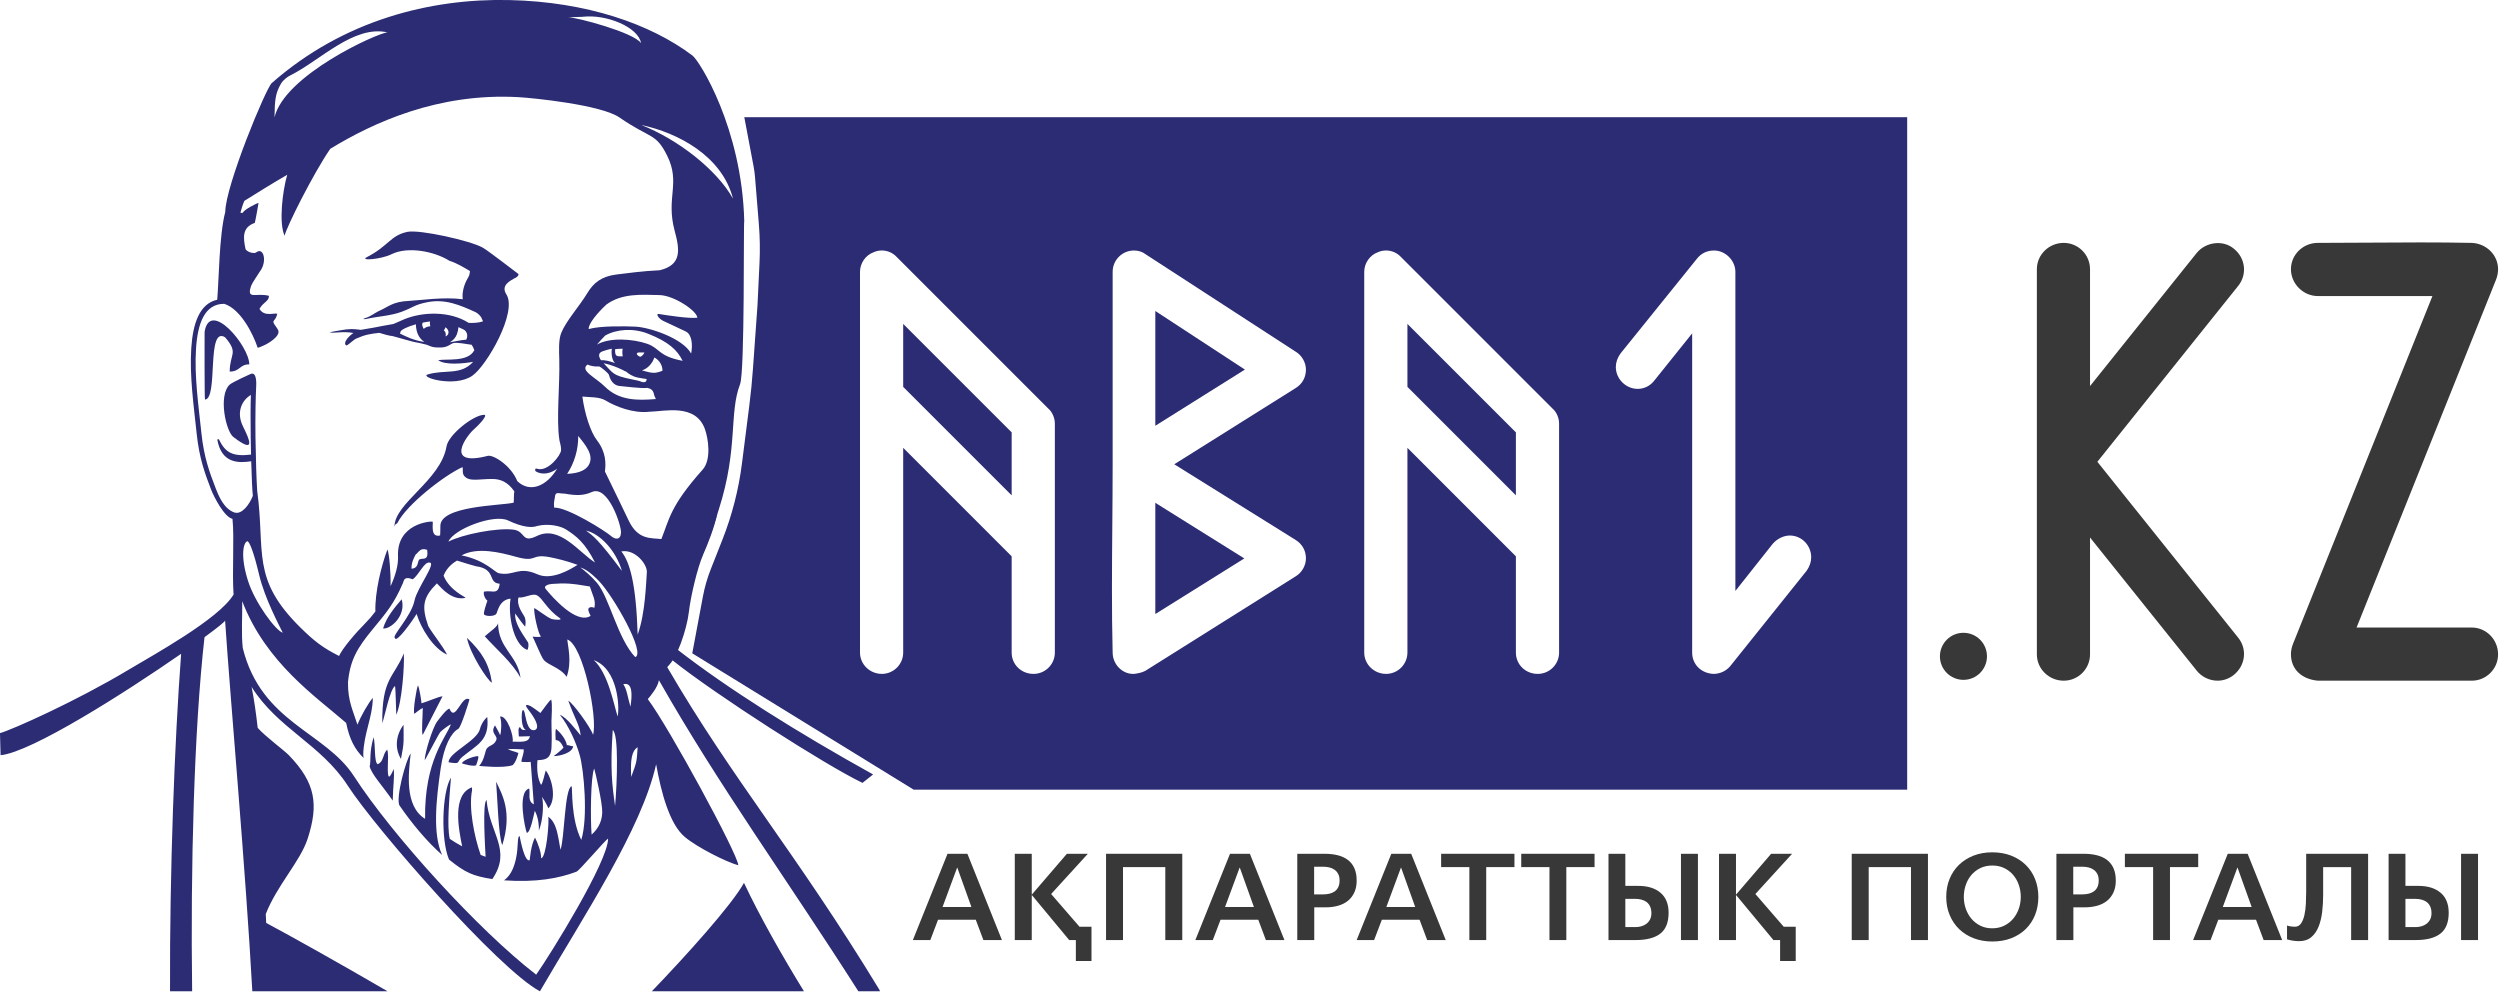 <?xml version="1.0" encoding="UTF-8"?>
<svg width="426" height="169" xmlns="http://www.w3.org/2000/svg" xmlns:svg="http://www.w3.org/2000/svg">
 <g>
  <title>Layer 1</title>
  <g id="svg_1">
   <g id="svg_2">
    <path d="m167.571,160.187l-1.301,-3.47l-6.423,0l-1.321,3.47l-2.974,0l5.906,-14.703l3.387,0l5.886,14.703l-3.16,0zm-4.439,-12.328l-0.042,0l-2.478,6.69l4.915,0l-2.396,-6.69z" fill="#383838" id="svg_3"/>
    <path d="m183.328,160.187l-1.136,0l-6.34,-7.641l-0.041,0l0,7.641l-2.892,0l0,-14.703l2.892,0l0,6.918l0.041,0l5.947,-6.918l3.572,0l-6.257,6.855l4.832,5.576l2.045,0l0,5.844l-2.664,0l0,-3.572z" fill="#383838" id="svg_4"/>
    <path d="m198.568,160.187l0,-12.432l-7.207,0l0,12.432l-2.891,0l0,-14.703l12.989,0l0,14.703l-2.892,0z" fill="#383838" id="svg_5"/>
    <path d="m215.708,160.187l-1.301,-3.47l-6.423,0l-1.321,3.47l-2.974,0l5.906,-14.703l3.387,0l5.886,14.703l-3.16,0zm-4.439,-12.328l-0.042,0l-2.478,6.69l4.915,0l-2.396,-6.69z" fill="#383838" id="svg_6"/>
    <path d="m231.176,150.067c0,0.758 -0.131,1.422 -0.393,1.993s-0.623,1.046 -1.084,1.425c-0.462,0.379 -1.02,0.661 -1.673,0.847c-0.654,0.186 -1.373,0.278 -2.158,0.278l-1.92,0l0,5.576l-2.892,0l0,-14.703l4.626,0c0.854,0 1.617,0.086 2.292,0.258s1.25,0.44 1.725,0.806c0.475,0.364 0.84,0.836 1.095,1.414c0.254,0.578 0.382,1.28 0.382,2.106zm-2.912,-0.041c0,-0.427 -0.075,-0.788 -0.227,-1.084c-0.152,-0.296 -0.355,-0.537 -0.609,-0.723c-0.255,-0.187 -0.548,-0.32 -0.878,-0.403c-0.33,-0.082 -0.668,-0.124 -1.012,-0.124l-1.611,0l0,4.709l1.57,0c0.357,0 0.702,-0.038 1.032,-0.114c0.33,-0.075 0.626,-0.202 0.888,-0.382c0.262,-0.179 0.468,-0.423 0.62,-0.732c0.151,-0.311 0.227,-0.692 0.227,-1.146z" fill="#383838" id="svg_7"/>
    <path d="m243.194,160.187l-1.301,-3.47l-6.423,0l-1.321,3.47l-2.974,0l5.906,-14.703l3.387,0l5.886,14.703l-3.16,0zm-4.439,-12.328l-0.042,0l-2.478,6.69l4.915,0l-2.396,-6.69z" fill="#383838" id="svg_8"/>
    <path d="m253.251,147.755l0,12.432l-2.87,0l0,-12.432l-4.812,0l0,-2.271l12.494,0l0,2.271l-4.812,0z" fill="#383838" id="svg_9"/>
    <path d="m266.901,147.755l0,12.432l-2.87,0l0,-12.432l-4.812,0l0,-2.271l12.494,0l0,2.271l-4.812,0z" fill="#383838" id="svg_10"/>
    <path d="m284.33,155.54c0,1.625 -0.469,2.806 -1.404,3.542c-0.937,0.736 -2.341,1.104 -4.213,1.104l-4.626,0l0,-14.703l2.87,0l0,5.473l2.23,0c1.583,0 2.836,0.389 3.759,1.166c0.922,0.778 1.384,1.918 1.384,3.418zm-2.933,0.062c0,-0.454 -0.076,-0.839 -0.228,-1.156c-0.151,-0.316 -0.354,-0.567 -0.608,-0.754c-0.256,-0.186 -0.548,-0.319 -0.878,-0.402c-0.331,-0.083 -0.675,-0.124 -1.033,-0.124l-1.693,0l0,4.812l1.715,0c0.344,0 0.678,-0.044 1.001,-0.134s0.612,-0.23 0.867,-0.424c0.255,-0.192 0.462,-0.437 0.62,-0.732s0.237,-0.657 0.237,-1.085zm5.039,4.585l0,-14.703l2.891,0l0,14.703l-2.891,0z" fill="#383838" id="svg_11"/>
    <path d="m303.329,160.187l-1.136,0l-6.34,-7.641l-0.041,0l0,7.641l-2.892,0l0,-14.703l2.892,0l0,6.918l0.041,0l5.947,-6.918l3.572,0l-6.257,6.855l4.832,5.576l2.045,0l0,5.844l-2.664,0l0,-3.572z" fill="#383838" id="svg_12"/>
    <path d="m325.632,160.187l0,-12.432l-7.207,0l0,12.432l-2.891,0l0,-14.703l12.989,0l0,14.703l-2.892,0z" fill="#383838" id="svg_13"/>
    <path d="m347.336,152.835c0,1.115 -0.187,2.138 -0.558,3.066c-0.372,0.93 -0.902,1.731 -1.591,2.406s-1.515,1.197 -2.478,1.569c-0.964,0.371 -2.038,0.558 -3.222,0.558c-1.143,0 -2.192,-0.183 -3.149,-0.548c-0.957,-0.364 -1.783,-0.881 -2.478,-1.549c-0.696,-0.667 -1.239,-1.469 -1.632,-2.405s-0.589,-1.969 -0.589,-3.098c0,-1.115 0.189,-2.138 0.568,-3.066c0.378,-0.93 0.912,-1.728 1.601,-2.396c0.688,-0.668 1.514,-1.191 2.478,-1.57c0.964,-0.378 2.024,-0.567 3.181,-0.567c1.197,0 2.278,0.189 3.242,0.567c0.963,0.379 1.789,0.906 2.478,1.58c0.688,0.675 1.219,1.477 1.591,2.406c0.371,0.929 0.558,1.944 0.558,3.046zm-2.995,0c0,-0.702 -0.11,-1.377 -0.33,-2.024c-0.221,-0.646 -0.537,-1.215 -0.95,-1.703s-0.919,-0.881 -1.518,-1.177s-1.284,-0.444 -2.055,-0.444c-0.771,0 -1.456,0.148 -2.055,0.444s-1.104,0.688 -1.518,1.177s-0.73,1.057 -0.95,1.703c-0.221,0.647 -0.33,1.322 -0.33,2.024c0,0.688 0.109,1.353 0.33,1.992c0.22,0.641 0.537,1.209 0.95,1.704c0.413,0.496 0.919,0.896 1.518,1.198s1.276,0.454 2.034,0.454c0.771,0 1.459,-0.151 2.064,-0.454c0.606,-0.303 1.115,-0.702 1.528,-1.198c0.413,-0.495 0.729,-1.063 0.95,-1.704c0.22,-0.64 0.33,-1.304 0.33,-1.992z" fill="#383838" id="svg_14"/>
    <path d="m360.531,150.067c0,0.758 -0.131,1.422 -0.393,1.993s-0.623,1.046 -1.084,1.425c-0.462,0.379 -1.02,0.661 -1.673,0.847c-0.654,0.186 -1.373,0.278 -2.158,0.278l-1.92,0l0,5.576l-2.892,0l0,-14.703l4.626,0c0.854,0 1.617,0.086 2.292,0.258s1.25,0.44 1.725,0.806c0.475,0.364 0.84,0.836 1.095,1.414c0.254,0.578 0.382,1.28 0.382,2.106zm-2.912,-0.041c0,-0.427 -0.075,-0.788 -0.227,-1.084c-0.152,-0.296 -0.355,-0.537 -0.609,-0.723c-0.255,-0.187 -0.548,-0.32 -0.878,-0.403c-0.33,-0.082 -0.668,-0.124 -1.012,-0.124l-1.611,0l0,4.709l1.57,0c0.357,0 0.702,-0.038 1.032,-0.114c0.33,-0.075 0.626,-0.202 0.888,-0.382c0.262,-0.179 0.468,-0.423 0.62,-0.732c0.151,-0.311 0.227,-0.692 0.227,-1.146z" fill="#383838" id="svg_15"/>
    <path d="m369.762,147.755l0,12.432l-2.87,0l0,-12.432l-4.812,0l0,-2.271l12.494,0l0,2.271l-4.812,0z" fill="#383838" id="svg_16"/>
    <path d="m385.725,160.187l-1.301,-3.47l-6.423,0l-1.321,3.47l-2.974,0l5.906,-14.703l3.387,0l5.886,14.703l-3.16,0zm-4.439,-12.328l-0.042,0l-2.478,6.69l4.915,0l-2.396,-6.69z" fill="#383838" id="svg_17"/>
    <path d="m400.635,160.187l0,-12.432l-4.771,0l0,4.812c0,0.95 -0.055,1.89 -0.165,2.818c-0.11,0.93 -0.313,1.766 -0.609,2.51c-0.296,0.743 -0.712,1.342 -1.249,1.796c-0.537,0.455 -1.232,0.682 -2.086,0.682c-0.33,0 -0.679,-0.027 -1.043,-0.082c-0.365,-0.056 -0.699,-0.131 -1.002,-0.228l0,-2.354c0.193,0.069 0.413,0.121 0.661,0.155s0.468,0.052 0.661,0.052c0.454,0 0.809,-0.186 1.063,-0.558s0.447,-0.85 0.578,-1.436c0.131,-0.585 0.213,-1.231 0.248,-1.941c0.034,-0.708 0.052,-1.4 0.052,-2.075l0,-6.422l10.552,0l0,14.703l-2.891,0z" fill="#383838" id="svg_18"/>
    <path d="m417.259,155.54c0,1.625 -0.469,2.806 -1.404,3.542c-0.937,0.736 -2.341,1.104 -4.213,1.104l-4.626,0l0,-14.703l2.87,0l0,5.473l2.23,0c1.583,0 2.836,0.389 3.759,1.166c0.922,0.778 1.384,1.918 1.384,3.418zm-2.933,0.062c0,-0.454 -0.076,-0.839 -0.228,-1.156c-0.151,-0.316 -0.354,-0.567 -0.608,-0.754c-0.256,-0.186 -0.548,-0.319 -0.878,-0.402c-0.331,-0.083 -0.675,-0.124 -1.033,-0.124l-1.693,0l0,4.812l1.715,0c0.344,0 0.678,-0.044 1.001,-0.134s0.612,-0.23 0.867,-0.424c0.255,-0.192 0.462,-0.437 0.62,-0.732s0.237,-0.657 0.237,-1.085zm5.039,4.585l0,-14.703l2.891,0l0,14.703l-2.891,0z" fill="#383838" id="svg_19"/>
   </g>
   <g id="svg_20">
    <path d="m75.405,118.65c-0.121,0.255 -3.149,6.168 -3.365,6.57c-0.265,-0.343 -0,-3.226 -0,-4.583c-0.409,0.159 -1.284,0.891 -1.43,0.997c-0.291,-0.435 0.371,-4.412 0.614,-4.843c0.229,0.409 0.602,2.737 0.6,3.055c0.779,-0.202 3.01,-1.187 3.581,-1.196l0,0zm-27.228,-10.84c-0.544,-1.157 -3.041,-5.74 -4.026,-9.885c-0.925,-3.891 -1.639,-5.641 -1.992,-5.7c-0.705,0.173 -1.226,2.543 0.089,6.716c1.196,3.795 4.767,8.56 5.929,8.869l0,0zm-9.792,-71.689c-1.041,3.881 -1.077,11.604 -1.371,14.955c-3.011,0.658 -4.15,4.047 -4.421,8.252c-0.31,4.813 0.421,9.752 0.917,14.543c0.447,4.305 1.481,6.998 2.455,9.534c0.479,1.246 2.243,4.709 3.651,5.005c0.339,3.345 -0.087,8.912 0.184,12.898c-2.471,4.171 -13.865,10.403 -17.941,12.848c-8.925,5.354 -19.89,10.236 -21.862,10.769l0.103,3.763c5.269,-0.509 21.202,-10.642 30.764,-17.28c-1.119,15.09 -1.962,36.802 -1.892,57.507l3.769,0c-0.288,-20.969 0.327,-44.639 2.109,-60.339c2.253,-1.647 3.603,-2.739 3.503,-2.857c0.945,14.07 3.514,42.527 4.642,63.196l23.049,0c-8.609,-5.017 -17.479,-9.95 -20.683,-11.643c-0.029,-0.517 -0.055,-1.025 -0.077,-1.521c1.948,-4.949 5.902,-8.992 7.148,-12.86c1.865,-5.786 1.384,-9.454 -3.222,-14.216c-0.787,-0.814 -4.044,-3.213 -5.299,-4.653c-0.292,-2.604 -0.637,-4.987 -1.04,-6.973c4.467,7.118 11.829,9.766 16.406,16.853c4.672,7.235 25.675,31.287 32.728,35.013c7.376,-12.689 17.358,-27.673 19.798,-38.688c0.843,4.707 2.254,10.178 4.879,12.382c2.158,1.812 7.125,4.298 9.126,4.834c-0.073,-1.903 -11.902,-23.658 -15.425,-28.312c0.439,-0.501 1.738,-2.056 1.896,-3.232c10.097,17.812 21.865,33.985 33.985,53.014l3.672,0l-0.047,-0.193c-14.194,-23.364 -24.974,-35.742 -36.187,-55.025c0.333,-0.432 0.581,-0.839 0.793,-1.255c7.515,5.991 26.137,17.923 32.473,20.963l1.812,-1.436c-12.819,-7.115 -24.728,-14.578 -33.489,-21.391c1.754,-4.54 1.761,-10.204 4.424,-16.159c1.506,-3.368 2.371,-6.358 2.798,-7.695c3.313,-10.389 1.679,-16.269 3.601,-21.274c0.821,-2.137 0.56,-27.821 0.706,-27.77c-0.394,-15.857 -7.636,-27.322 -8.822,-28.214c-7.182,-5.405 -18.062,-9.157 -31.193,-9.454c-13.478,-0.304 -28.318,3.44 -40.494,14.143c-1.008,0.886 -7.897,17.518 -7.926,21.963l0,0zm69.045,84.301c-0.517,-1.723 -0.565,-2.837 -1.219,-3.836c1.633,-0.424 1.523,1.9 1.219,3.836l0,0zm-15.238,13.315c0.298,-0.186 0.66,-2.105 0.806,-2.449c1.044,1.287 1.918,4.888 0.439,6.459c-0.041,-0.189 -0.521,-1.159 -1.092,-1.984c0.288,0.852 0.287,3.708 -0.522,5.786c0.062,-1.969 -0.583,-3.221 -0.698,-3.389c-0.132,0.513 -0.737,3.769 -1.356,3.756c-0.267,-0.573 -1.7,-7.022 0.41,-7.552c0.201,0.914 -0.35,2.12 0.782,2.699l-0.53,-7.239c-0.736,0.072 -1.151,-0.006 -1.578,-0.006c0,-0.692 0.397,-1.127 0.397,-2.119c-0.573,-0.049 -1.888,-0.079 -2.729,-0.079c0.874,0.48 0.849,0.288 1.819,0.69c-0.015,0.07 -0.393,1.583 -0.989,2.074c-1.645,0.57 -5.533,0.139 -5.704,0.124c0.94,-1.036 0.987,-2.596 1.325,-2.993c0.465,-0.548 1.153,-0.482 1.563,-1.338c0.421,-0.878 -1.114,-1.166 -0.185,-2.575c0.291,0.539 0.649,1.13 0.874,1.677c0.212,-0.651 0.291,-2.292 -0.013,-3.182c1.217,-0.212 2.395,3.466 2.133,4.278c1.544,0 2.713,0.216 2.958,-0.926c-0.066,-0.027 -1.62,0.083 -1.881,0.041c-0.04,-0.015 -0.072,-1.163 -0.072,-1.163c0.081,-0.174 0.025,-0.493 0.335,-0.364c0.046,0.263 0.409,0.531 0.937,0.398c-1.028,-0.137 -0.828,-4.673 -0.248,-3.007c0.139,0.399 0.34,2.639 1.257,3.022c0.465,0.194 2.068,-0.026 -0.632,-3.484c-0.324,-0.415 -0.793,-1.131 0.426,-0.569c0.134,0.062 1.013,0.661 1.664,1.169c0.446,-0.563 1.472,-2.094 1.829,-2.286c0.251,0.664 0.047,3.284 0.051,3.647l-0.001,0c0,1.979 0.101,2.332 0.009,4.513c-0.095,2.265 -1.498,2.065 -2.397,2.177c-0.127,1.77 0.046,3.147 0.613,4.195l0,0zm5.478,-6.577c-0.154,1.164 -2.316,1.682 -3.325,1.682c0.224,-0.153 1.287,-0.983 1.677,-1.448c-0.284,-0.6 -0.633,-1.285 -1.34,-1.285c0,-0.417 -0.107,-1.462 0.053,-1.907c0.003,-0.009 1.622,1.327 1.853,2.757c0.329,0.003 0.765,0.209 1.081,0.2l0,0zm-27.688,1.241c-0.787,0.921 -2.644,7.782 -1.884,8.886c2.106,3.062 4.648,6.114 7.24,8.395c-1.629,-3.544 -1.045,-9.303 -0.233,-14.845c0.544,-3.713 1.761,-5.984 2.982,-6.635c0.478,-0.255 1.844,-4.718 1.907,-5.007c-1.339,-0.947 -2.387,4.038 -3.418,1.546c-0.529,0.113 -1.744,1.747 -2.092,2.216c-0.785,1.057 -2.119,5.392 -2.119,6.57c0.12,-0.042 2.232,-4.207 2.649,-4.768c0.173,-0.233 1.409,-1.193 1.819,-1.329c-0.779,2.148 -4.55,6.164 -4.399,16.099c-3.55,-2.188 -2.816,-7.852 -2.452,-11.127l0,0zm6.534,18.07c-1.41,-3.257 -1.244,-11.406 0.328,-13.977c-0.26,3.445 -0.726,8.182 -0.201,10.447c0.643,0.44 1.344,0.866 2.108,1.276c-0.601,-2.942 -1.756,-8.815 1.67,-10.058c0,0.013 0.021,0.495 0.018,0.512c-0.61,2.993 0.385,7.95 1.467,11.01c0.278,0.112 0.556,0.22 0.839,0.318c-0.047,-1.222 -0.589,-9.246 0.166,-9.664c0.536,5.798 4.347,8.483 0.984,13.458c-3.372,-0.522 -4.664,-1.135 -7.378,-3.323l0,0zm32.731,-125.179c6.288,1.327 13.797,5.295 15.657,12.557c-2.752,-4.922 -9.379,-10.109 -15.657,-12.557l0,0zm-45.279,82.906c-0.533,0.707 -1.076,1.342 -1.598,1.868c-1.93,1.948 -3.993,4.403 -4.597,5.709c-2.769,-1.396 -4.192,-2.493 -6.549,-4.81c-8.521,-8.377 -5.98,-12.909 -7.395,-23.309c-0.121,-1.727 -0.244,-5.462 -0.296,-9.121c-0.052,-3.597 0.037,-7.107 0.116,-8.564c0.021,-0.385 0.177,-2.693 -0.93,-2.254c-0.106,0.042 -3.176,1.421 -3.617,1.853c-1.919,1.878 -0.623,7.906 0.67,8.897c3.852,2.955 2.799,0.539 1.635,-1.808c-1.186,-2.391 -0.209,-4.45 1.346,-5.368c-0.07,1.792 -0.07,4.5 -0.031,7.252c0.014,0.98 0.033,1.967 0.056,2.92c-3.054,0.352 -4.335,-0.241 -5.463,-2.573c-0.048,-0.099 -0.3,-0.043 -0.282,0.06c0.747,4.068 3.665,3.968 5.774,3.651c0.077,2.761 0.183,5.078 0.28,5.883c-0.518,1.343 -1.802,3.255 -3.134,2.849c-1.748,-0.603 -2.625,-2.639 -3.231,-4.217c-0.955,-2.484 -1.968,-5.124 -2.404,-9.327c-0.492,-4.741 -1.221,-9.651 -0.914,-14.41c0.276,-4.283 1.48,-7.637 4.811,-7.606c2.785,0.902 4.89,5.06 5.7,7.499c0.348,-0.108 0.645,-0.224 0.902,-0.347c0.914,-0.382 2.959,-1.612 2.603,-2.638c-0.038,-0.11 -0.304,-0.504 -0.372,-0.595c-0.997,-1.33 -0.13,-0.685 0.2,-2.225c-0.494,-0.204 -2.219,0.576 -3.034,-0.836c0.717,-1.242 1.617,-1.256 1.617,-2.225c-2.238,-0.575 -3.895,0.779 -3.02,-1.748c0.126,-0.364 1.191,-1.962 1.458,-2.371c1.298,-1.679 0.673,-4.126 -0.504,-3.352c-0.382,0.413 -1.601,0.04 -1.92,-0.464c-0.4,-1.932 -0.643,-3.723 1.575,-4.49c0.084,-0.241 0.653,-3.375 0.636,-3.402c-0.36,0.069 -2.489,1.143 -2.675,1.68c-0.201,0 -0.286,0.051 -0.409,-0.027c0.209,-0.678 0.342,-1.288 0.671,-2.007c1.99,-1.237 4.443,-2.783 7.302,-4.445c-0.825,2.845 -1.448,8.246 -0.447,10.391c0.285,-1.429 4.961,-10.738 7.786,-14.816c7.312,-4.451 18.334,-9.559 32.044,-8.8c2.532,0.14 14.112,1.307 17.229,3.462c5.32,3.679 6.157,2.576 8.106,6.464c2.384,4.753 -0.248,7.131 1.311,12.889c0.868,3.205 1.224,5.775 -2.563,6.683c-2.799,0.12 -5.731,0.522 -7.343,0.72c-2.573,0.316 -3.931,1.415 -5.007,3.205c-1.297,2.159 -3.59,4.701 -4.411,6.719c-0.504,1.24 -0.385,3.104 -0.345,4.597c0.114,4.297 -0.516,10.066 0,13.55c-0.017,0.243 0.307,0.934 0.305,1.857c-0.014,0.861 -2.291,3.794 -4.108,3.165c-0.398,-0.137 -0.374,0.359 -0.165,0.479c1.169,0.672 2.552,0.295 3.597,-0.469c-1.72,2.882 -4.567,4.226 -6.788,2.106c-1.057,-2.658 -4.103,-4.542 -5.032,-4.303c-7.516,1.934 -3.64,-3.42 -2.323,-4.548c0.647,-0.554 2.492,-2.463 1.687,-2.446c-1.818,0.039 -6.047,3.382 -6.385,5.377c-0.986,5.819 -8.874,9.64 -8.874,13.697c0.231,-0.667 0.142,-0.284 0.49,-0.622c1.584,-3.158 7.994,-8.133 11.083,-9.531c0.165,0.087 -0.087,1.013 0.298,1.48c0.887,1.077 2.547,0.502 4.877,0.535c1.291,0.018 2.542,0.468 3.675,2.107c-0.108,0.598 -0.04,1.297 -0.11,1.929c-2.106,0.518 -12.648,0.496 -12.491,4.04c0.018,0.416 -0.031,1.262 -0.041,1.546c-1.733,0.421 -1.148,-1.993 -1.269,-2.343c-0.366,-0.126 -6.159,0.328 -5.907,5.907c0.068,1.512 -0.453,3.317 -1.27,5.09c0.052,-2.419 -0.22,-5.479 -0.533,-6.271c-1.087,2.904 -2.146,7.336 -2.054,10.572l0,0zm17.417,24.64c0.264,-0.027 0.094,0.602 -0.257,1.565c-0.446,0.234 -1.858,-0.144 -2.405,-0.319c-0.002,-0.388 1.542,-1.131 2.662,-1.245l0,0zm1.642,-6.676c0.438,4.035 -1.752,4.752 -4.229,6.792c-1.15,0.948 -0.121,1.295 -2.349,0.944c-0.093,-1.623 4.927,-3.651 5.351,-5.731c0.069,-0.34 0.422,-1.272 1.228,-2.004l0,0zm5.515,20.311c0.168,0.812 0.864,4.472 1.723,4.105c0.035,-0.211 0.174,-2.517 0.9,-3.849c0.468,0.845 1.124,2.716 1.036,3.514c0.897,-0.033 1.408,-6.24 1.226,-7.074c1.362,1.023 1.559,2.662 2.084,5.631c0.699,-1.994 0.687,-10.465 1.899,-10.833c0.149,0.302 -0.166,5.559 1.638,9.153c1.192,-3.803 0.437,-12.003 -0.267,-14.454c-0.597,-2.078 -1.818,-4.941 -3.383,-6.867c1.21,0.478 2.767,2.603 3.55,3.531c-0.196,-1.876 -0.988,-2.808 -2.111,-5.923c0.668,0.257 3.747,4.407 4.223,5.809c0.814,-2.862 -1.68,-15.31 -4.391,-16.248c0.083,1.174 0.827,3.765 -0.114,6.373c-1.028,-1.572 -3.13,-1.949 -3.921,-2.921c-0.423,-0.52 -1.533,-3.292 -1.879,-3.94c0.547,0.07 1.323,0.07 1.344,0.011c0.05,-0.008 0.042,-0.003 0.058,-0.055c-0.014,-0.018 -0.021,-0.035 -0.02,-0.058c-0.43,-0.366 -1.206,-3.899 -1.11,-4.762c0.381,0.132 2.257,1.625 3.007,1.873c0.551,0.137 1.801,0.201 1.425,-0.105c-2.373,-1.642 -2.887,-3.342 -3.953,-3.935c-0.767,-0.426 -2.004,0.469 -3.153,0.366c-0.336,1.187 0.486,2.388 0.87,3.02c0.529,0.691 0.281,1.88 0.276,1.892c0.108,0.313 -1.333,-1.606 -1.721,-2.195c-0.083,1.47 0.779,2.814 2.225,4.978c0.103,0.342 0.037,1.154 -0.173,1.231c-2.413,-0.927 -3.28,-6.031 -2.83,-8.721c-0.122,0.014 -0.246,0.029 -0.375,0.047l-0.034,0.01c-1.502,0.439 -1.717,1.883 -1.988,2.463c-0.271,0.58 -2.031,0.505 -2.132,0.113c-0.081,-0.312 0.287,-1.435 0.588,-2.302c-0.345,-0.219 -0.758,-1.039 -0.587,-1.534c1.419,-0.294 2.43,0.679 2.674,-1.351c-2.118,-0.142 -0.497,-2.489 -4.052,-2.981c-0.146,-0.02 -2.104,-0.599 -3.223,-0.962c-0.513,0.315 -1.681,1.043 -2.286,2.566c1.006,2.527 3.774,3.643 3.757,3.784c-2.269,0.506 -3.995,-1.514 -4.891,-2.466c-2.407,2.419 -2.631,3.933 -1.477,7.271c0.904,1.557 2.337,3.193 3.211,4.872c-2.311,-1.029 -4.428,-4.41 -5.194,-6.945c-0.68,1.171 -3.522,5.119 -3.682,4.106c-0.682,-0.236 2.769,-3.648 3.324,-6.372c0.443,-2.174 3.846,-6.525 2.529,-6.476c-0.861,-0.178 -1.812,2.166 -2.847,2.853c-1.693,-0.696 -1.485,0.538 -1.724,0.786c-1.409,3.305 -2.77,4.93 -5.069,7.704c-2.641,3.185 -3.885,5.307 -4.223,9.075c-0.034,3.177 0.863,4.836 1.611,7.206c0.594,-1.499 1.92,-3.8 2.616,-4.566c0,3.242 -1.579,6.101 -1.628,9.75c0.023,0.166 0.045,0.327 0.064,0.481c-1.469,-1.395 -2.436,-3.221 -2.973,-5.964c-5.128,-4.464 -13.664,-10.22 -17.711,-20.741c0.035,2.453 -0.18,5.531 0.089,7.97c3.169,12.752 14.029,14.227 18.951,21.848c6.438,9.97 21.24,26.271 31.047,33.818c2.413,-3.412 12.285,-19.325 12.254,-23.191c-0.493,0.268 -4.87,5.446 -5.38,5.641c-2.979,1.137 -6.855,1.862 -12.35,1.477c1.262,-0.902 1.786,-2.476 2.073,-3.883c0.382,-1.873 0.152,-3.657 0.579,-3.657l0,0zm-2.954,1.539c-0.663,-1.479 -0.838,-8.394 -1.05,-10.809c1.007,2.114 2.819,5.135 1.05,10.809l0,0zm20.389,-46.73c-4.132,-5.527 -4.927,-5.96 -6.106,-6.87c2.333,0.522 5.093,3.372 6.106,6.87l0,0zm-7.093,-0.586c1.342,0.357 2.938,2.06 3.208,2.342c2.417,2.524 7.99,12.257 6.157,12.939c-3.03,-3.187 -4.412,-10.21 -6.554,-12.695c-0.981,-1.138 -2.046,-2.028 -2.811,-2.586l0,0l0,-0zm6.36,25.394c-0.673,-2.108 -1.616,-7.39 -4.062,-9.605c4.174,1.544 4.411,8.129 4.062,9.605l0,0zm-3.97,-18.506c-0.475,-0.263 -0.987,-0.086 -1.016,0.178c-0.027,0.243 0.023,0.436 0.382,1.182c-2.393,1.537 -6.547,-3.216 -7.689,-4.627c-0.364,-0.45 0.434,-0.767 1.058,-0.812c2.294,-0.168 3.252,-0.123 6.498,0.431c0.468,1.496 1.083,2.376 0.767,3.648l0,0zm1.139,-42.196c-0.362,-0.532 -0.606,-1.226 0.28,-1.533c0.472,-0.164 1.001,-0.32 1.558,-0.445c-0.083,0.448 -0.081,1.935 0.554,2.459c-0.881,-0.322 -1.82,-0.558 -2.392,-0.481l0,0zm4.208,1.875c0.495,0.434 1.146,0.887 2.062,1.074c0.58,0.118 1.077,0.196 1.505,0.243c-0.027,0.332 -0.091,0.643 -0.759,0.521c-0.538,-0.238 -1.224,-0.348 -1.7,-0.445c-3.429,-0.699 -3.198,-1.044 -4.868,-2.752c0.272,0.04 0.619,0.127 0.995,0.242c1.004,0.306 2.164,0.813 2.738,1.161l0.026,-0.043l0,0zm30.374,105.652l-25.926,0c5.682,-5.894 13.642,-14.704 15.707,-18.478c2.681,5.705 6.574,12.556 10.219,18.478l0,0zm-36.184,-26.699c-0.221,-2.712 -0.162,-9.948 0.44,-11.259c0.163,0.472 1.443,5.937 1.371,7.555c-0.081,1.839 -0.994,2.972 -1.811,3.703l0,0zm4.001,-4.889c-0.53,-3.622 -0.842,-6.421 -0.401,-12.921c1.057,0.703 0.739,9.077 0.401,12.921l0,0zm2.748,-4.937c-0.157,-2.874 0.075,-4.459 1.099,-5.064c-0.18,2.536 -0.122,2.425 -1.099,5.064l0,0zm-43.895,-6.77c0.338,1.219 0.053,4.187 0.682,4.597c1.088,-0.43 0.78,-1.585 1.623,-2.491c0.239,0.565 0.138,2.03 0.126,2.41c-0.1,2.977 0.268,2.566 0.993,0.901c0.154,1.502 -0.116,2.798 -0.165,5.391c-1.788,-2.59 -3.599,-4.481 -3.932,-5.83c0.267,-1.072 -0.114,-2.302 0.673,-4.979l0,0zm33.184,-122.676c-0.132,-0.001 2.367,-0.077 2.384,-0.079c4.114,-0.506 9.576,1.788 10,4.489c-1.21,-1.822 -10.946,-4.402 -12.385,-4.41l0,0zm-48.983,11.339c0.424,-0.739 1.257,-1.262 1.539,-1.402c5.175,-2.568 10.874,-8.657 16.606,-7.366c-1.766,0.132 -17.562,7.301 -19.231,14.487c0.027,-3.021 0.17,-4.124 1.086,-5.719l0,0zm16.768,42.433c-1.547,0.179 -2.352,0.283 -3.965,0.991c-0.394,0.173 -1.418,1.157 -1.609,1.159c-0.711,-0.27 0.156,-1.433 1.161,-2.128l-0.009,-0.002c-1.8,-0.323 -3.223,0.077 -3.984,-0.092c-0.178,-0.04 1.629,-0.337 1.639,-0.338c1.676,-0.313 2.336,-0.27 3.628,-0.102c0.354,-0.059 2.13,-0.363 2.25,-0.387c0.522,-0.106 2.078,-0.409 3.293,-0.61c0.808,-0.359 1.544,-0.68 1.844,-0.804c3.226,-1.33 7.833,-1.4 10.969,0.608c0.585,0.033 1.563,0.046 2.46,-0.26c-0.102,-0.243 -0.212,-0.485 -0.33,-0.721c-0.299,-0.381 -0.623,-0.695 -0.973,-0.853c-2.601,-1.174 -5.125,-2.306 -8.259,-1.668c-2.141,0.436 -2.22,0.818 -4.209,1.582c-1.927,0.74 -4.098,0.798 -6.155,1.265c-0.054,0.012 -0.221,0.03 -0.411,0.021c-0.135,-0.006 0.115,-0.137 0.225,-0.168c0.962,-0.267 1.75,-0.942 2.308,-1.187c1.801,-0.791 2.36,-1.623 5.243,-1.755c1.803,-0.083 5.771,-0.706 9.114,-0.279c-0.145,-0.785 0.037,-2.284 0.898,-3.675c0.233,-0.376 0.3,-0.77 0.314,-1.13c-1.12,-0.668 -2.247,-1.355 -3.496,-1.746c-2.636,-1.658 -7.145,-2.466 -9.83,-1.133c-1.843,0.915 -5.535,1.171 -4.251,0.518c3.699,-1.882 4.027,-3.723 6.948,-4.318c2.061,-0.42 10.726,1.506 12.803,2.687c1.032,0.587 5.782,4.285 5.992,4.419c0.293,0.187 -0.063,0.582 -0.429,0.749c-0.068,0.031 -0.136,0.061 -0.203,0.09c-0.668,0.403 -2.318,1.175 -1.324,2.712c1.932,2.988 -3.347,12.182 -5.822,13.878c-3,2.056 -9.016,0.216 -7.593,-0.226c2.926,-0.908 5.613,0.217 7.759,-2.157c-1.694,0.297 -4.739,0.61 -5.971,-0.277c1.392,-0.284 5.106,0.388 6.17,-1.712c-0.134,-0.384 -0.313,-0.729 -0.473,-0.926l-0.205,-0.024c-0.758,-0.093 -2.193,-0.404 -2.871,-0.261c-0.563,0.118 -0.957,0.861 -2.622,0.752c-1.08,0.019 -1.562,-0.34 -1.946,-0.463c-0.625,-0.136 -0.936,-0.265 -1.982,-0.438c-0.398,-0.066 -2.17,-0.583 -3.795,-1.033c-0.724,-0.061 -1.612,-0.355 -2.3,-0.556l0,0zm3.518,0.125c0.043,-0.083 0.073,-0.18 0.089,-0.293c0.049,-0.346 1.201,-0.889 2.626,-1.292c0.033,1.41 0.551,2.439 1.467,3.02c-1.915,-0.28 -3.194,-0.966 -4.174,-1.433l-0.007,-0.003l0,0zm3.936,-1.879c0.399,-0.079 0.8,-0.142 1.189,-0.183c-0.044,0.255 -0.03,0.549 0.044,0.822c-0.409,0.009 -0.774,0.141 -1.118,0.437c-0.193,-0.33 -0.295,-0.65 -0.25,-0.868c0.017,-0.085 0.065,-0.153 0.135,-0.208l0,0l0,-0zm6.036,0.781c0.251,0.115 0.535,0.249 0.873,0.408c0.47,0.22 0.848,0.944 0.459,1.726c-1.009,0.071 -1.829,0.293 -2.808,0.454c0.601,-0.337 1.003,-0.827 1.22,-1.403c0.118,-0.314 0.219,-0.777 0.256,-1.186l0,0zm-2.488,0.536c0.128,-0.143 0.214,-0.32 0.265,-0.513c0.675,0.419 0.697,1.225 0.106,1.517c-0.027,0.013 -0.054,0.026 -0.082,0.038c0.118,-0.463 -0.021,-0.798 -0.289,-1.042l0,0zm20.57,27.834c1.981,0.35 3.223,0.363 4.659,-0.277c2.738,-1.22 5.035,5.675 4.958,6.946c-0.081,1.341 -1.068,1.12 -1.695,0.559c-0.925,-0.828 -7.417,-4.931 -9.701,-4.845c-0.112,-0.948 0.084,-1.317 0.125,-1.776c0.092,-1.036 0.58,-0.602 1.655,-0.607l0,0zm6.876,-3.774c0.166,-1.33 0.232,-3.271 -1.386,-5.356c-1.066,-1.374 -2.07,-4.485 -2.457,-7.406c1.221,0.133 2.877,0.01 3.963,0.671c1.591,0.97 4.686,2.237 7.432,1.913c2.51,-0.032 7.884,-1.5 9.489,2.966c0.552,1.536 1.145,5.178 -0.39,6.896c-5.597,6.268 -5.697,8.539 -7.036,11.832c-1.748,-0.213 -3.914,0.187 -5.512,-3.033c-0.386,-0.778 -2.894,-6.068 -4.103,-8.483l0,0zm-4.553,-6.057c1.03,1.312 2.904,3.327 1.724,5.072c-0.41,0.606 -1.314,1.295 -3.611,1.393c1.226,-1.843 1.921,-4.157 1.887,-6.464l0,0zm7.57,-14.86c-0.073,0.429 -0.068,0.9 0.024,1.301c-0.987,-0.023 -1.345,0.14 -1.311,-1.203c0.051,-0.014 0.099,-0.027 0.12,-0.03c0.41,-0.067 0.88,-0.043 1.168,-0.068l0,0zm-2.761,-7.533c2.646,-1.935 5.944,-1.682 9.068,-1.606c2.426,0.059 6.363,2.673 6.423,3.855c-1.482,0.17 -5.109,-0.402 -6.56,-0.636c-0.576,-0.093 -0.069,0.781 0.745,1.177c1.3,0.633 2.82,1.29 3.868,1.817c1.049,0.527 1.173,2.349 0.888,3.743c-1.448,-2.617 -7.063,-4.45 -9.453,-4.577c-1.657,-0.088 -6.046,-0.154 -7.834,0.381c-0.064,0.001 -0.121,0.003 -0.171,0.005c-0.049,-0.908 1.499,-2.735 3.025,-4.159l0,0zm8.165,9.029c0.561,0.269 1.379,1.05 1.391,2.253c-0.144,0.05 -0.645,0.286 -1.283,0.35c-0.606,0.061 -1.348,-0.169 -2.213,-0.41c0.975,-0.301 1.768,-1.174 2.105,-2.193l0,0zm-1.244,5.157c0.49,0.163 1.035,0.187 1.219,1.27c0.013,0.076 0.155,0.364 0.283,0.65c-3.126,0.266 -6.3,0.272 -8.691,-2.119c-1.53,-1.53 -4.367,-2.758 -2.947,-3.756c0.372,0.201 1.246,0.4 1.974,0.32c0.462,0.183 1.599,1.191 1.658,1.42c0.395,1.526 1.29,1.883 1.894,1.921c0.852,0.054 3.504,0.437 4.61,0.318l-0.001,-0.024l0,0zm-40.139,30.824c-0.008,-1.07 0.369,-1.751 0.696,-2.385c0.622,-0.502 0.807,-1.225 1.976,-0.82c0.268,1.934 -0.706,1.343 -1.292,1.622c-0.416,0.198 -0.067,1.526 -1.38,1.583l0,0zm28.297,-0.648c-1.277,0.808 -4.4,2.69 -6.832,1.613c-3.292,-1.458 -3.957,0.349 -6.57,-0.184c-0.745,-0.152 -2.193,-2.178 -6.364,-3.046c2.68,-1.452 6.498,-0.53 9.296,0.252c3.658,1.022 2.407,-0.574 5.709,0.052c1.122,0.213 2.957,0.644 4.762,1.313l0,0zm11.806,1.282c-0.123,1.434 -0.235,7.005 -1.564,10.601c-0.26,-8.64 -1.349,-12.436 -2.787,-14.17c2.363,-0.444 4.466,2.227 4.351,3.569l0,0zm-8.828,-1.679c-2.682,-1.675 -6.033,-6.423 -9.892,-4.528c-2.701,1.327 -1.873,-0.813 -4.033,-1.079c-2.759,-0.339 -8.641,0.791 -11.06,2.045c0.893,-2.142 7.744,-4.746 10.142,-3.617c2.706,1.274 4.173,1.26 5.013,0.943l0.001,0.002c1.932,-0.472 3.982,0.032 4.844,0.575c1.791,1.127 3.282,2.296 4.984,5.658l0,0zm-66.464,-27.767c-0.087,0.005 -0.084,-11.442 -0.066,-11.55c0.918,-5.612 7.616,2.447 7.616,5.55c-1.677,0 -1.571,1.232 -3.338,1.232c0,-3.072 1.581,-3.095 -0.788,-5.848c-3.225,-1.993 -1.119,10.477 -3.424,10.617l0,0zm74.868,-8.026c-0.11,0.346 -0.374,0.594 -0.699,0.743c-0.249,-0.051 -1.005,-0.6 -0.282,-0.747c0.073,-0.015 0.964,-0.004 0.982,0.004l0,0zm6.52,1.431c-0.081,-0.022 -0.167,-0.043 -0.26,-0.062c-3.922,-0.799 -3.622,-2.102 -5.776,-2.848c-2.454,-0.849 -6.372,-1.118 -8.563,0.132c0.514,-0.606 1.015,-1.145 1.41,-1.538c1.925,-1.091 4.763,-1.311 7.293,-0.315c3.498,1.377 5.031,2.813 5.896,4.631l0,0zm-31.448,44.654c0,4.383 3.324,5.457 3.833,9.358c-1.357,-2.562 -4.274,-5.023 -6.092,-7.079c0.99,-0.891 2.259,-1.681 2.259,-2.28l0,0zm-5.298,2.543c2.537,2.422 3.767,4.379 4.257,7.645c-0.714,-0.298 -3.79,-5.034 -4.257,-7.645l0,0zm-11.127,-6.57c0.814,2.782 -1.902,5.151 -3.17,4.971c0.579,-1.949 2.039,-3.645 3.17,-4.971l0,0zm-0.117,27.204c-1.126,-1.852 -0.855,-4.082 0.435,-5.82c0,2.83 0.162,2.808 -0.435,5.82l0,0zm-0.806,-7.543c-0.044,-0.473 -0.08,-4.275 -0.212,-4.882c-0.868,0.578 -1.736,5.105 -2.163,6.34c-0.112,-7.691 1.992,-7.788 3.665,-11.894c0.136,2.004 -0.329,8.476 -1.29,10.436z" fill="#2B2C74" clip-rule="evenodd" fill-rule="evenodd" id="svg_21"/>
    <path d="m122.235,87.521c-0.857,2.35 -2.226,2.744 -3.74,6.612c-1.278,3.262 -1.805,6.464 -2.286,9.682c-0.469,3.142 -0.887,6.297 -2.522,9.743c1.598,-1.024 3.368,-6.366 3.7,-9.294c0.301,-2.65 1.453,-7.506 2.411,-9.709c0.837,-1.925 1.868,-4.478 2.437,-7.033z" fill="#2B2C74" clip-rule="evenodd" fill-rule="evenodd" id="svg_22"/>
   </g>
   <g id="svg_23">
    <g id="svg_24">
     <path d="m355.802,78.689l24.613,30.743c1.172,1.443 0.901,3.426 -0.542,4.598c-0.54,0.451 -1.262,0.722 -1.983,0.722c-0.991,0 -1.983,-0.451 -2.615,-1.262l-20.374,-25.424l0,23.441c0,1.802 -1.443,3.245 -3.245,3.245c-1.804,0 -3.338,-1.443 -3.338,-3.245l0,-65.634c0,-1.803 1.533,-3.245 3.338,-3.245c1.802,0 3.245,1.442 3.245,3.245l0,23.441l20.374,-25.424c1.172,-1.443 3.245,-1.713 4.598,-0.541c1.443,1.172 1.714,3.155 0.542,4.598l-24.613,30.742z" fill="#383838" id="svg_25"/>
     <path d="m377.891,115.99c-1.403,0 -2.746,-0.651 -3.592,-1.739l-18.159,-22.66l0,19.915c0,2.472 -2.01,4.484 -4.482,4.484c-2.523,0 -4.577,-2.011 -4.577,-4.484l0,-65.634c0,-2.472 2.054,-4.484 4.577,-4.484c2.472,0 4.482,2.011 4.482,4.484l0,19.915l18.169,-22.673c1.572,-1.935 4.577,-2.267 6.376,-0.703c1.952,1.587 2.271,4.371 0.694,6.315l-23.989,29.963l23.994,29.969c1.572,1.938 1.253,4.722 -0.728,6.334c-0.757,0.63 -1.768,0.998 -2.765,0.998l0,0zm-24.228,-31.45l22.581,28.176c0.648,0.835 2.017,1.047 2.837,0.364c0.948,-0.77 1.101,-1.973 0.372,-2.868l-25.237,-31.523l25.232,-31.517c0.733,-0.901 0.581,-2.103 -0.356,-2.863c-0.44,-0.382 -0.893,-0.457 -1.2,-0.457c-0.622,0 -1.241,0.306 -1.655,0.816l-22.576,28.17l0,-26.967c0,-1.125 -0.88,-2.007 -2.005,-2.007c-1.139,0 -2.1,0.919 -2.1,2.007l0,65.634c0,1.087 0.96,2.007 2.1,2.007c1.125,0 2.005,-0.882 2.005,-2.007l0,-26.967z" fill="#383838" id="svg_26"/>
    </g>
    <g id="svg_27">
     <path d="m424.163,47.225l-24.433,60.945l21.458,0c1.802,0 3.245,1.533 3.245,3.337c0,1.802 -1.443,3.245 -3.245,3.245l-26.235,0c-1.895,-0.181 -3.338,-1.262 -3.338,-3.245c0,-0.452 0.09,-0.902 0.271,-1.353l24.433,-60.945l-21.366,0c-1.804,0 -3.338,-1.533 -3.338,-3.337s1.533,-3.245 3.338,-3.245c8.654,0 17.488,-0.181 26.235,0c1.712,0.09 3.245,1.442 3.245,3.245c0,0.452 -0.09,0.902 -0.271,1.353z" fill="#383838" id="svg_28"/>
     <path d="m421.188,115.99l-26.234,0c-2.825,-0.264 -4.577,-2.021 -4.577,-4.484c0,-0.611 0.121,-1.222 0.36,-1.815l23.749,-59.243l-19.533,0c-2.482,0 -4.577,-2.095 -4.577,-4.575c0,-2.472 2.054,-4.484 4.577,-4.484c2.871,0 5.762,-0.021 8.665,-0.04c5.852,-0.04 11.744,-0.081 17.596,0.04c2.516,0.131 4.458,2.1 4.458,4.484c0,0.602 -0.121,1.212 -0.358,1.811l-23.754,59.248l19.628,0c2.472,0 4.485,2.052 4.485,4.575c0,2.472 -2.013,4.484 -4.485,4.484l0,0zm-8.766,-72.205c-2.932,0 -5.864,0.021 -8.786,0.041c-2.908,0.019 -5.805,0.04 -8.682,0.04c-1.139,0 -2.1,0.919 -2.1,2.007c0,1.118 0.982,2.098 2.1,2.098l23.195,0l-25.114,62.644c-0.123,0.305 -0.181,0.595 -0.181,0.891c0,1.489 1.205,1.916 2.218,2.013l26.115,-0.006c1.125,0 2.008,-0.882 2.008,-2.007c0,-1.137 -0.919,-2.098 -2.008,-2.098l-23.29,0l25.116,-62.644c0.121,-0.307 0.181,-0.6 0.181,-0.891c0,-1.173 -1.076,-1.956 -2.073,-2.008c-2.869,-0.059 -5.784,-0.08 -8.701,-0.08z" fill="#383838" id="svg_29"/>
    </g>
    <circle cx="334.571" cy="111.838" r="4.009" fill="#383838" id="svg_30"/>
   </g>
   <g id="svg_31">
    <polygon points="258.308,84.408 258.308,73.677 239.826,55.197 239.826,65.927 " fill="#2B2C74" id="svg_32"/>
    <polygon points="196.866,72.549 212.13,62.977 196.866,52.993 " fill="#2B2C74" id="svg_33"/>
    <polygon points="172.387,84.408 172.387,73.677 153.904,55.197 153.904,65.927 " fill="#2B2C74" id="svg_34"/>
    <polygon points="212.027,95.155 196.866,85.679 196.866,104.631 " fill="#2B2C74" id="svg_35"/>
    <path d="m126.828,19.969l1.584,8.392c0.111,0.586 0.19,1.177 0.239,1.771l0.659,8.073c0.179,2.188 0.216,4.385 0.111,6.578l-0.343,7.207l-0.778,10.89c-0.148,2.073 -0.353,4.142 -0.615,6.204l-1.256,9.896c-0.565,4.449 -1.683,8.811 -3.33,12.983l-1.979,5.017c-0.595,1.508 -1.045,3.069 -1.344,4.663l-1.815,9.682l37.736,23.24l169.286,0l0,-114.594l-198.156,0zm52.92,91.228c0,2.005 -1.631,3.635 -3.636,3.635c-2.089,0 -3.725,-1.597 -3.725,-3.635l0,-16.399l-18.483,-18.483l0,34.881c0,2.005 -1.631,3.635 -3.635,3.635c-2.054,0 -3.725,-1.631 -3.725,-3.635l0,-64.875c0,-1.479 0.96,-2.854 2.333,-3.343c0.41,-0.191 0.888,-0.296 1.386,-0.296c0.97,0 1.899,0.409 2.549,1.123l25.829,25.828c0.663,0.566 1.106,1.568 1.106,2.532l0,39.032zm41.065,-19.168c1.108,0.705 1.717,1.815 1.717,3.126c0,1.2 -0.693,2.422 -1.724,3.04l-25.655,16.124c-0.617,0.312 -1.182,0.41 -1.861,0.508l-0.204,0.008c-1.893,0 -3.492,-1.667 -3.492,-3.639c-0.178,-7.127 -0.118,-14.378 -0.059,-21.392c0.03,-3.563 0.059,-7.126 0.059,-10.689l0,-32.795c0,-2.005 1.631,-3.635 3.635,-3.635c0.759,0 1.455,0.223 1.962,0.628l25.629,16.638c1.017,0.61 1.71,1.832 1.71,3.032c0,1.312 -0.609,2.422 -1.714,3.124l-20.721,13.006l20.717,12.914zm44.856,19.168c0,2.005 -1.631,3.635 -3.636,3.635c-2.089,0 -3.725,-1.597 -3.725,-3.635l0,-16.399l-18.483,-18.483l0,34.881c0,2.005 -1.63,3.635 -3.635,3.635c-2.054,0 -3.725,-1.631 -3.725,-3.635l0,-64.875c0,-1.479 0.96,-2.854 2.333,-3.343c0.41,-0.191 0.888,-0.296 1.385,-0.296c0.971,0 1.899,0.409 2.55,1.123l25.829,25.828c0.662,0.566 1.106,1.568 1.106,2.532l0,39.032zm42.167,-13.922l-12.936,16.148c-0.685,0.88 -1.777,1.409 -2.918,1.409l-0.022,-0c-2.096,-0.106 -3.616,-1.634 -3.616,-3.635l0,-54.39l-6.456,8.05c-0.706,0.906 -1.711,1.408 -2.827,1.408c-2.019,0 -3.725,-1.706 -3.725,-3.725c0,-0.777 0.273,-1.572 0.791,-2.298l13.026,-16.151c0.715,-0.917 1.725,-1.405 2.917,-1.405c1.938,0 3.638,1.699 3.638,3.635l0,54.378l6.365,-8.037c0.765,-0.876 1.878,-1.41 2.918,-1.41c2.006,0 3.638,1.671 3.638,3.725c0,0.774 -0.274,1.568 -0.793,2.297z" fill="#2B2C74" id="svg_36"/>
   </g>
  </g>
 </g>

</svg>